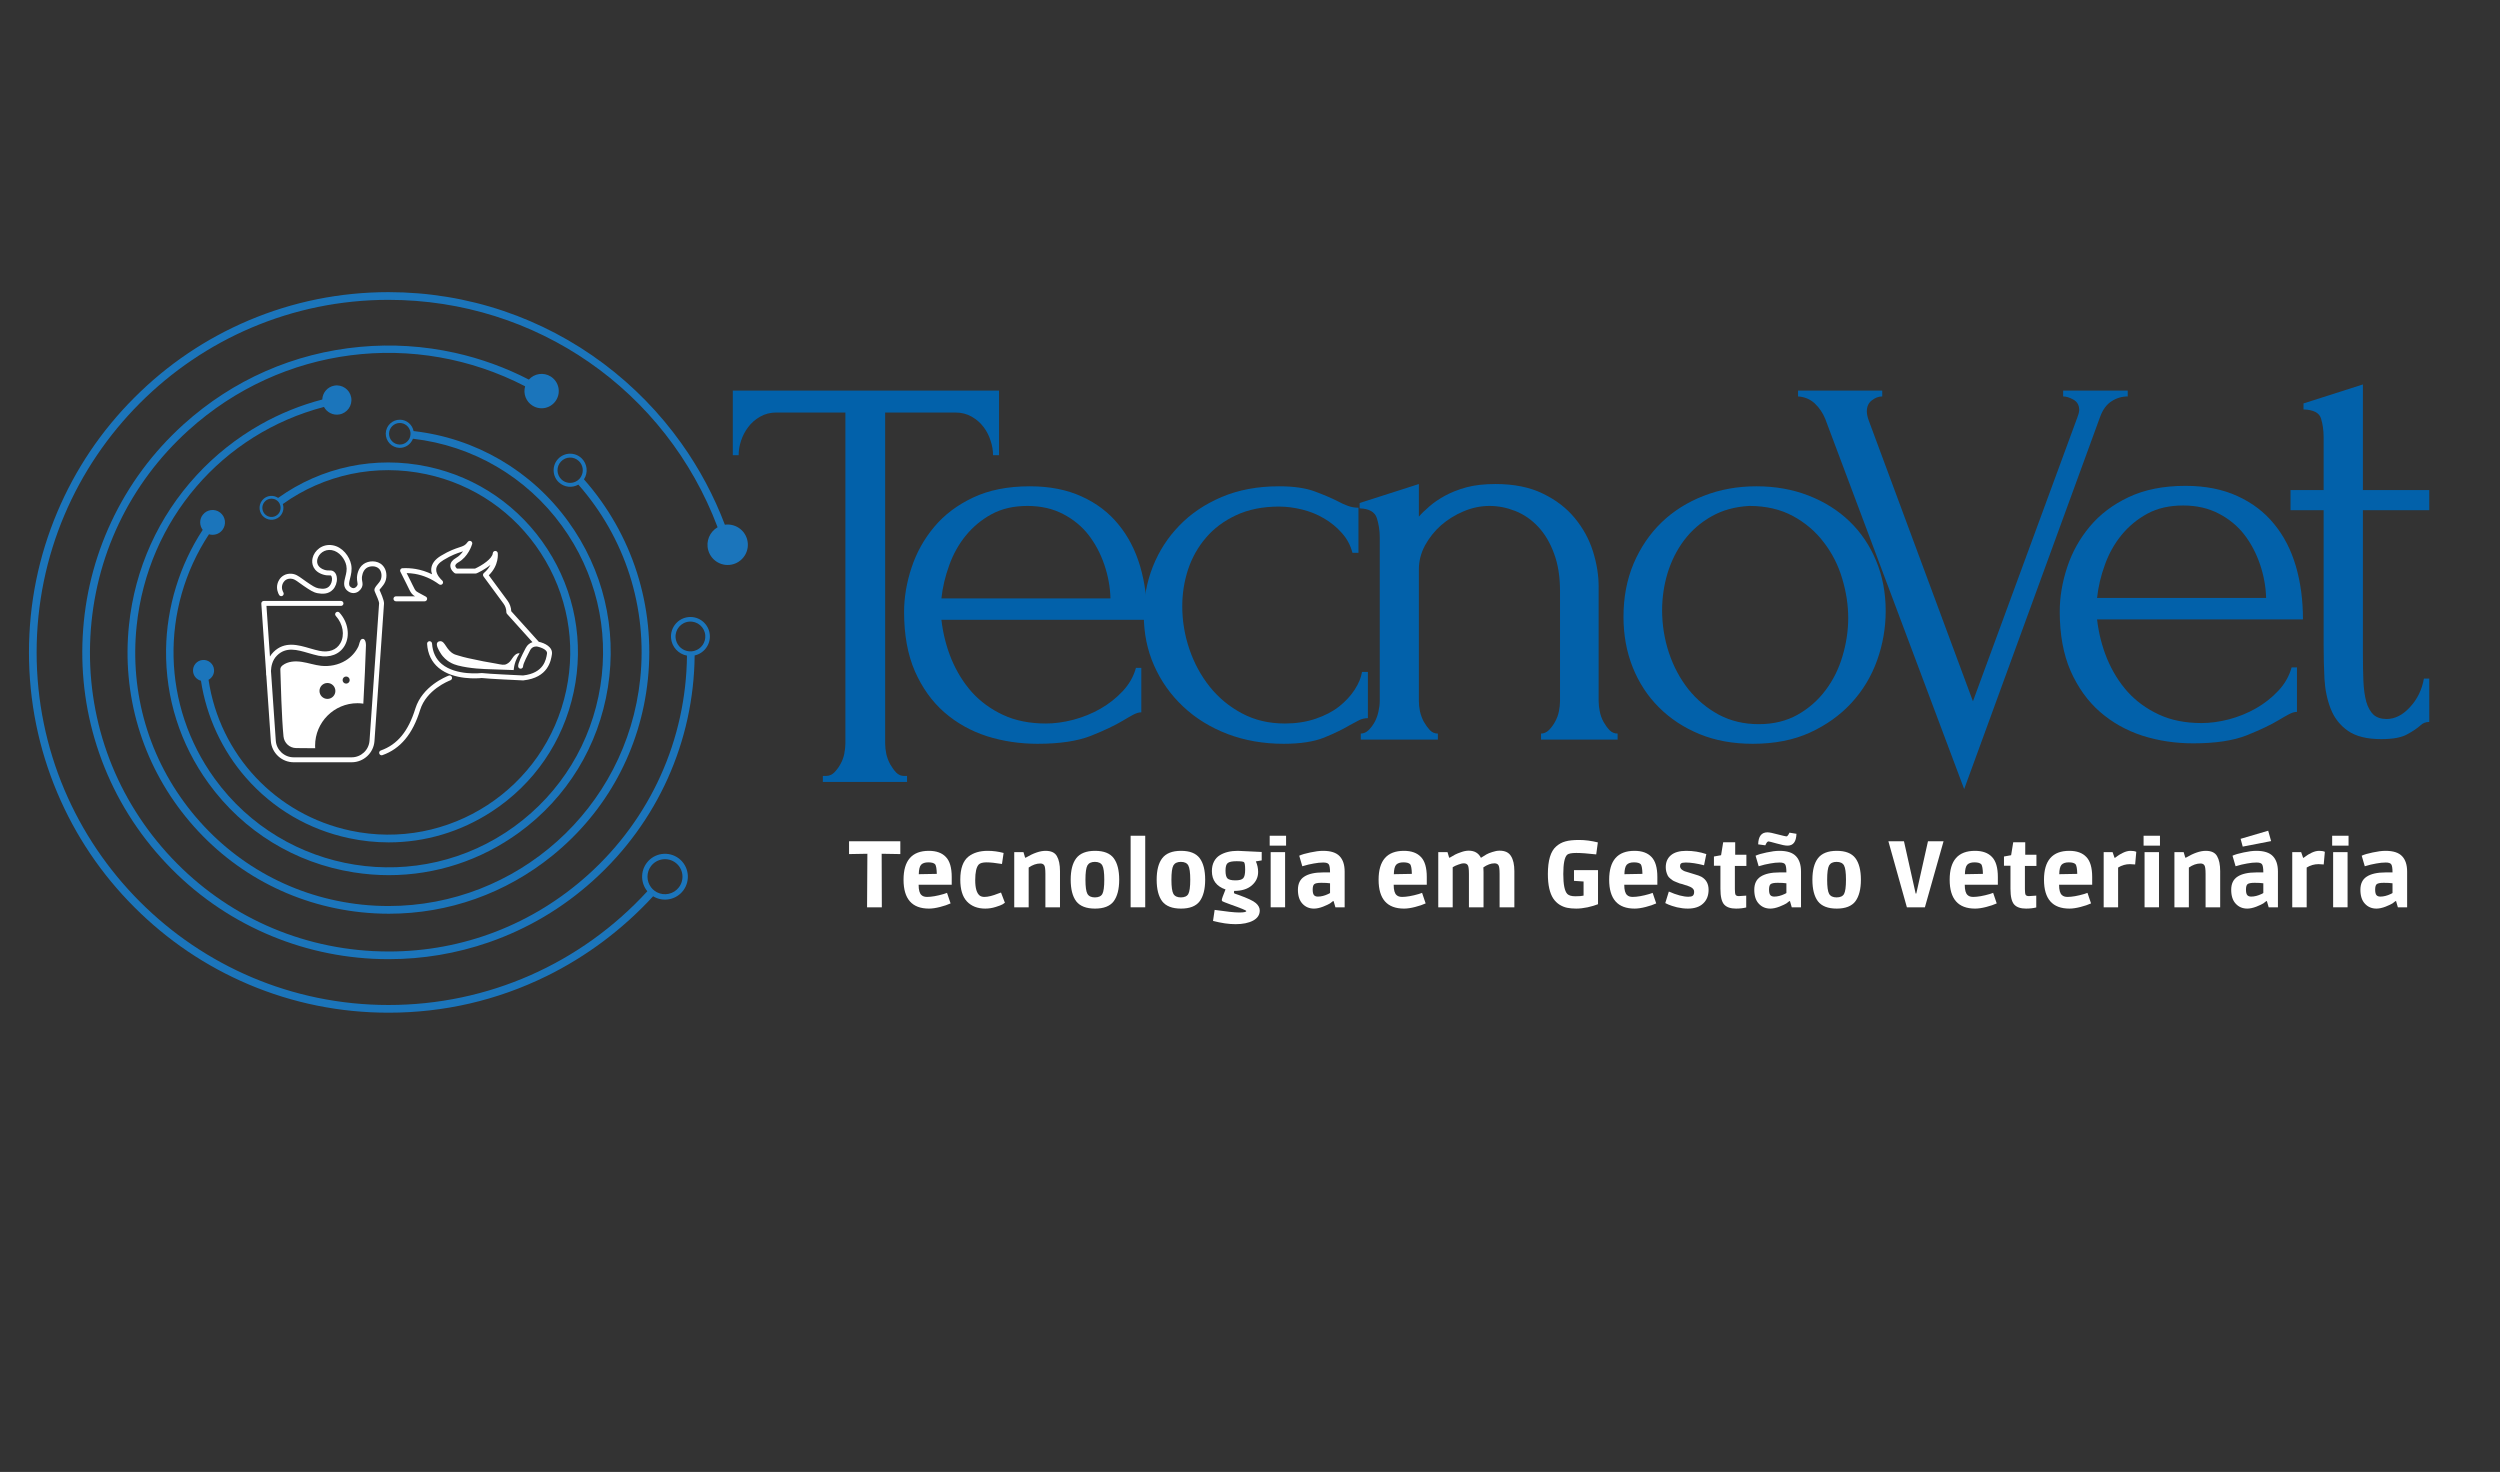 <svg version="1.0" preserveAspectRatio="xMidYMid meet" height="189" viewBox="0 0 240.75 141.75" zoomAndPan="magnify" width="321" xmlns:xlink="http://www.w3.org/1999/xlink" xmlns="http://www.w3.org/2000/svg"><rect x="0" y="0" width="240.75" height="141.75" fill="#333333" stroke="none"/><defs><g></g><clipPath id="e863371955"><path clip-rule="nonzero" d="M 2.789 28.102 L 72.242 28.102 L 72.242 97.555 L 2.789 97.555 Z M 2.789 28.102"></path></clipPath><clipPath id="6cfc754b3f"><path clip-rule="nonzero" d="M 25.137 52.082 L 53.551 52.082 L 53.551 73.551 L 25.137 73.551 Z M 25.137 52.082"></path></clipPath></defs><path fill-rule="nonzero" fill-opacity="1" d="M 26.887 49.785 C 26.668 49.973 26.77 49.883 26.887 49.785" fill="#1b75bb"></path><path fill-rule="nonzero" fill-opacity="1" d="M 26.812 48.328 C 26.91 48.441 26.969 48.574 27 48.711 C 27.066 49.016 26.973 49.352 26.719 49.57 C 26.352 49.891 25.797 49.848 25.477 49.48 C 25.16 49.109 25.203 48.555 25.57 48.234 C 25.531 48.27 25.496 48.301 25.477 48.316 C 25.492 48.305 25.52 48.281 25.57 48.234 C 25.633 48.18 25.664 48.156 25.672 48.148 C 25.66 48.16 25.613 48.195 25.57 48.234 C 25.852 47.992 26.238 47.961 26.551 48.121 C 26.648 48.172 26.738 48.238 26.812 48.328 Z M 25.395 48.031 C 24.914 48.445 24.859 49.176 25.273 49.656 C 25.688 50.137 26.414 50.191 26.895 49.777 C 27.258 49.461 27.379 48.969 27.234 48.539 C 31.23 45.68 36.199 44.633 41.039 45.664 C 45.617 46.637 49.539 49.34 52.086 53.27 C 54.633 57.199 55.5 61.891 54.527 66.477 C 52.52 75.938 43.203 82.004 33.758 79.992 C 26.551 78.457 21.168 72.68 20.082 65.465 C 20.422 65.277 20.645 64.906 20.613 64.496 C 20.574 63.938 20.086 63.516 19.527 63.555 C 18.969 63.594 18.547 64.082 18.59 64.641 C 18.621 65.09 18.938 65.449 19.352 65.555 C 19.875 68.988 21.391 72.277 23.688 74.898 C 26.297 77.879 29.727 79.891 33.605 80.715 C 34.879 80.988 36.164 81.121 37.438 81.121 C 40.926 81.121 44.344 80.113 47.34 78.164 C 51.43 75.504 54.238 71.406 55.25 66.629 C 56.266 61.852 55.363 56.965 52.707 52.867 C 50.051 48.77 45.961 45.953 41.195 44.938 C 36.141 43.863 30.957 44.961 26.785 47.949 C 26.367 47.668 25.797 47.684 25.395 48.031" fill="#1b75bb"></path><path fill-rule="nonzero" fill-opacity="1" d="M 26.902 49.77 L 26.887 49.785 Z M 26.902 49.77" fill="#1b75bb"></path><path fill-rule="nonzero" fill-opacity="1" d="M 26.902 49.77 C 26.953 49.727 27 49.688 27.02 49.668 C 27.004 49.684 26.969 49.715 26.902 49.77" fill="#1b75bb"></path><path fill-rule="nonzero" fill-opacity="1" d="M 38.363 40.73 L 38.371 40.73 Z M 38.477 42.809 C 37.906 42.797 37.453 42.32 37.465 41.75 C 37.477 41.18 37.953 40.723 38.523 40.734 C 38.469 40.734 38.418 40.734 38.387 40.734 C 38.41 40.734 38.453 40.734 38.523 40.734 C 38.984 40.746 39.367 41.059 39.492 41.477 C 39.523 41.578 39.539 41.684 39.535 41.797 C 39.531 41.945 39.496 42.086 39.438 42.215 C 39.266 42.574 38.898 42.82 38.477 42.809 Z M 39.828 41.512 C 39.707 40.902 39.176 40.43 38.531 40.418 C 37.785 40.402 37.164 40.996 37.148 41.742 C 37.133 42.488 37.727 43.109 38.469 43.129 C 38.457 43.129 38.441 43.129 38.43 43.129 C 38.441 43.129 38.453 43.129 38.473 43.129 C 38.559 43.129 38.613 43.133 38.648 43.133 C 38.605 43.133 38.539 43.129 38.473 43.129 C 39.059 43.141 39.566 42.773 39.766 42.25 C 45.516 42.91 50.691 45.922 54.121 50.648 C 57.367 55.125 58.68 60.598 57.816 66.062 C 56.949 71.527 54.016 76.324 49.551 79.578 C 40.328 86.289 27.379 84.234 20.68 74.996 C 15.574 67.953 15.398 58.637 20.125 51.449 C 20.582 51.59 21.102 51.445 21.414 51.043 C 21.82 50.52 21.727 49.77 21.203 49.363 C 20.684 48.957 19.934 49.051 19.527 49.574 C 19.188 50.008 19.203 50.605 19.52 51.027 C 17.293 54.43 16.047 58.477 15.992 62.566 C 15.934 67.211 17.348 71.66 20.082 75.43 C 23.441 80.066 28.402 83.113 34.051 84.008 C 35.188 84.188 36.32 84.277 37.445 84.277 C 41.93 84.277 46.285 82.867 49.984 80.176 C 54.609 76.809 57.648 71.836 58.543 66.18 C 59.438 60.52 58.082 54.852 54.719 50.215 C 51.164 45.312 45.793 42.191 39.828 41.512" fill="#1b75bb"></path><path fill-rule="nonzero" fill-opacity="1" d="M 38.43 43.129 C 38.379 43.125 38.34 43.125 38.312 43.125 C 38.344 43.125 38.387 43.125 38.43 43.129" fill="#1b75bb"></path><path fill-rule="nonzero" fill-opacity="1" d="M 55.793 46.121 C 55.688 46.23 55.566 46.316 55.438 46.379 C 54.996 46.594 54.449 46.531 54.07 46.172 C 53.582 45.711 53.559 44.938 54.02 44.449 C 54.477 43.957 55.25 43.934 55.738 44.395 L 55.754 44.406 L 55.738 44.395 C 56.152 44.785 56.23 45.395 55.973 45.867 C 55.922 45.957 55.863 46.043 55.793 46.121 Z M 55.996 44.121 C 55.355 43.52 54.348 43.551 53.746 44.191 C 53.145 44.832 53.176 45.844 53.812 46.445 C 53.789 46.422 53.762 46.395 53.738 46.375 C 53.762 46.395 53.785 46.418 53.812 46.445 C 53.832 46.465 53.848 46.477 53.863 46.492 C 53.848 46.477 53.832 46.461 53.816 46.445 C 54.336 46.938 55.105 47.008 55.695 46.668 C 60.207 51.793 62.371 58.523 61.652 65.375 C 60.34 77.906 49.734 87.25 37.426 87.25 C 36.574 87.25 35.719 87.207 34.855 87.117 C 28.379 86.434 22.555 83.266 18.457 78.195 C 14.359 73.121 12.477 66.758 13.16 60.266 C 14.23 50.062 21.402 41.754 31.199 39.188 C 31.477 39.711 32.07 40.02 32.684 39.91 C 33.449 39.773 33.957 39.043 33.82 38.277 C 33.684 37.512 32.953 37 32.191 37.137 C 31.527 37.258 31.059 37.824 31.035 38.473 C 28.945 39.02 26.941 39.832 25.051 40.902 C 22.773 42.195 20.719 43.828 18.941 45.754 C 15.246 49.758 12.992 54.75 12.422 60.188 C 11.723 66.875 13.66 73.434 17.883 78.66 C 22.105 83.883 28.105 87.148 34.781 87.852 C 35.676 87.945 36.566 87.992 37.453 87.992 C 43.184 87.992 48.699 86.043 53.215 82.379 C 58.43 78.148 61.688 72.137 62.387 65.449 C 63.129 58.383 60.895 51.441 56.234 46.16 C 56.652 45.523 56.566 44.66 55.996 44.121" fill="#1b75bb"></path><path fill-rule="nonzero" fill-opacity="1" d="M 53.668 46.309 C 53.613 46.254 53.625 46.266 53.668 46.309" fill="#1b75bb"></path><path fill-rule="nonzero" fill-opacity="1" d="M 53.863 46.492 C 53.922 46.547 53.977 46.598 53.992 46.613 C 53.98 46.602 53.941 46.562 53.863 46.492" fill="#1b75bb"></path><path fill-rule="nonzero" fill-opacity="1" d="M 64.621 61.449 C 64.535 60.418 64.707 62.48 64.621 61.449" fill="#1b75bb"></path><path fill-rule="nonzero" fill-opacity="1" d="M 66.898 62.668 C 66.805 62.695 66.707 62.715 66.605 62.723 C 66.453 62.738 66.301 62.723 66.16 62.691 C 65.57 62.551 65.113 62.047 65.059 61.41 C 64.996 60.621 65.582 59.926 66.371 59.863 C 67.156 59.797 67.852 60.387 67.918 61.176 C 67.973 61.863 67.535 62.48 66.898 62.668 Z M 66.332 59.422 C 65.305 59.508 64.535 60.418 64.621 61.449 C 64.695 62.312 65.344 62.992 66.156 63.137 C 66.074 71.195 62.672 78.797 56.648 84.227 C 51.324 89.031 44.559 91.629 37.445 91.629 C 36.934 91.629 36.422 91.613 35.906 91.59 C 28.238 91.184 21.188 87.816 16.047 82.098 C 10.91 76.379 8.301 69 8.703 61.312 C 9.105 53.629 12.469 46.562 18.176 41.414 C 27.145 33.32 39.969 31.715 50.57 37.199 C 50.367 37.895 50.641 38.668 51.285 39.066 C 52.059 39.551 53.078 39.312 53.559 38.535 C 54.043 37.758 53.805 36.738 53.027 36.254 C 52.336 35.824 51.453 35.969 50.93 36.555 C 48.684 35.395 46.297 34.531 43.816 33.977 C 40.816 33.312 37.742 33.117 34.68 33.402 C 28.32 33.988 22.441 36.57 17.68 40.863 C 14.723 43.535 12.375 46.703 10.703 50.285 C 9.086 53.746 8.164 57.445 7.965 61.273 C 7.766 65.105 8.293 68.883 9.539 72.492 C 10.832 76.23 12.836 79.629 15.5 82.594 C 18.16 85.555 21.324 87.91 24.902 89.586 C 28.355 91.203 32.043 92.125 35.867 92.328 C 36.395 92.355 36.918 92.367 37.441 92.367 C 40.723 92.367 43.953 91.824 47.062 90.75 C 50.793 89.457 54.184 87.449 57.141 84.777 C 63.324 79.199 66.816 71.395 66.895 63.121 C 67.793 62.922 68.434 62.082 68.355 61.137 C 68.27 60.105 67.363 59.336 66.332 59.422" fill="#1b75bb"></path><path fill-rule="nonzero" fill-opacity="1" d="M 62.078 83.363 C 62.09 83.344 62.152 83.266 62.285 83.09 C 62.844 82.355 62.133 83.293 62.078 83.363" fill="#1b75bb"></path><g clip-path="url(#e863371955)"><path fill-rule="nonzero" fill-opacity="1" d="M 62.695 83.402 C 63.258 82.664 64.32 82.52 65.059 83.082 C 65.801 83.645 65.941 84.707 65.379 85.449 C 64.875 86.113 63.969 86.297 63.254 85.922 C 63.172 85.879 63.094 85.828 63.02 85.77 C 62.891 85.676 62.785 85.562 62.691 85.441 C 62.25 84.852 62.23 84.02 62.695 83.402 Z M 65.277 85.586 C 65.301 85.559 65.324 85.523 65.352 85.488 C 65.32 85.527 65.297 85.559 65.277 85.586 Z M 71.941 51.918 C 71.672 50.977 70.746 50.398 69.805 50.531 C 68.754 47.758 67.352 45.129 65.621 42.699 C 63.527 39.758 60.996 37.168 58.105 35.004 C 55.18 32.816 51.949 31.117 48.504 29.949 C 44.941 28.746 41.211 28.133 37.414 28.133 C 32.742 28.133 28.207 29.051 23.938 30.859 C 19.816 32.609 16.113 35.109 12.934 38.297 C 9.75 41.48 7.254 45.191 5.512 49.324 C 3.707 53.602 2.789 58.145 2.789 62.828 C 2.789 67.512 3.707 72.055 5.512 76.332 C 7.254 80.465 9.75 84.176 12.934 87.359 C 16.113 90.547 19.816 93.047 23.938 94.797 C 28.207 96.605 32.742 97.523 37.414 97.523 C 42.75 97.523 47.863 96.34 52.617 94.008 C 56.465 92.121 59.98 89.484 62.895 86.312 C 63.848 86.895 65.105 86.668 65.793 85.762 C 66.527 84.793 66.34 83.406 65.371 82.668 C 64.406 81.934 63.02 82.121 62.285 83.09 C 61.656 83.922 61.703 85.059 62.34 85.828 C 55.926 92.816 46.965 96.781 37.414 96.781 C 18.73 96.781 3.527 81.551 3.527 62.828 C 3.527 44.105 18.73 28.875 37.414 28.875 C 51.641 28.875 64.133 37.594 69.105 50.773 C 68.348 51.211 67.953 52.121 68.207 53 C 68.504 54.035 69.582 54.629 70.613 54.332 C 71.645 54.031 72.242 52.953 71.941 51.918" fill="#1b75bb"></path></g><g clip-path="url(#6cfc754b3f)"><path fill-rule="nonzero" fill-opacity="1" d="M 25.617 64.633 L 25.164 58.125 C 25.16 58.059 25.184 57.996 25.23 57.945 C 25.273 57.898 25.336 57.871 25.402 57.871 L 32.836 57.871 C 32.969 57.871 33.074 57.977 33.074 58.109 C 33.074 58.242 32.969 58.348 32.836 58.348 L 25.66 58.348 L 25.996 63.223 C 26.09 63.07 26.199 62.922 26.34 62.785 C 27.414 61.723 28.707 62.102 29.852 62.438 C 30.168 62.527 30.469 62.617 30.762 62.676 C 31.672 62.863 32.406 62.594 32.781 61.934 C 33.219 61.168 33.039 60.09 32.336 59.312 C 32.246 59.215 32.254 59.066 32.352 58.977 C 32.449 58.891 32.602 58.895 32.688 58.992 C 33.527 59.918 33.734 61.227 33.195 62.172 C 32.719 63.008 31.773 63.371 30.668 63.145 C 30.352 63.078 30.031 62.984 29.719 62.895 C 28.602 62.566 27.547 62.262 26.676 63.125 C 26.219 63.574 26.109 64.188 26.094 64.613 L 26.559 71.324 C 26.621 72.227 27.379 72.93 28.281 72.93 L 33.867 72.93 C 34.77 72.93 35.523 72.227 35.586 71.324 L 36.508 58.094 C 36.508 58.09 36.508 58.086 36.508 58.082 C 36.508 58.078 36.508 58.074 36.508 58.074 C 36.508 57.945 36.27 57.352 36.098 56.984 C 35.969 56.727 36.168 56.496 36.344 56.289 C 36.461 56.152 36.598 55.992 36.668 55.816 C 36.789 55.512 36.77 55.039 36.496 54.766 C 36.176 54.453 35.602 54.484 35.285 54.707 C 34.898 54.984 34.855 55.555 34.852 55.621 C 34.844 55.762 34.863 55.875 34.883 55.984 C 34.914 56.16 34.953 56.359 34.828 56.602 C 34.707 56.832 34.438 57.102 34.062 57.113 C 33.668 57.129 33.398 56.844 33.348 56.785 C 33.035 56.43 33.145 55.992 33.25 55.574 C 33.34 55.227 33.43 54.867 33.352 54.469 C 33.227 53.828 32.668 53.098 31.949 52.977 C 31.238 52.859 30.688 53.332 30.562 53.852 C 30.453 54.324 30.711 54.707 31.258 54.879 C 31.449 54.938 31.582 54.934 31.699 54.934 C 31.852 54.93 32.023 54.926 32.188 55.074 C 32.344 55.211 32.434 55.434 32.445 55.703 C 32.465 56.086 32.32 56.496 32.066 56.77 C 31.621 57.25 31.008 57.203 30.582 57.125 C 30.172 57.051 29.84 56.824 29.238 56.418 C 29.082 56.309 28.949 56.215 28.832 56.129 C 28.465 55.863 28.297 55.742 28.016 55.727 C 27.793 55.715 27.641 55.777 27.57 55.82 C 27.324 55.953 27.223 56.199 27.191 56.301 C 27.078 56.656 27.238 56.965 27.289 57.051 C 27.355 57.164 27.316 57.312 27.203 57.379 C 27.09 57.445 26.945 57.406 26.879 57.293 C 26.801 57.164 26.566 56.699 26.738 56.156 C 26.801 55.965 26.957 55.609 27.34 55.402 C 27.539 55.289 27.789 55.234 28.043 55.25 C 28.461 55.273 28.723 55.461 29.113 55.742 C 29.227 55.824 29.355 55.918 29.508 56.023 C 30.07 56.406 30.355 56.598 30.668 56.656 C 31.18 56.75 31.492 56.684 31.719 56.445 C 31.883 56.266 31.984 55.984 31.973 55.723 C 31.965 55.59 31.926 55.48 31.871 55.43 C 31.848 55.41 31.832 55.406 31.707 55.41 C 31.57 55.41 31.383 55.414 31.117 55.332 C 30.16 55.035 29.969 54.289 30.102 53.742 C 30.273 53.008 31.043 52.344 32.023 52.508 C 32.984 52.664 33.668 53.59 33.82 54.379 C 33.918 54.883 33.805 55.332 33.715 55.691 C 33.613 56.082 33.566 56.312 33.707 56.473 C 33.715 56.48 33.867 56.648 34.043 56.641 C 34.203 56.633 34.34 56.504 34.402 56.383 C 34.453 56.289 34.445 56.23 34.414 56.066 C 34.395 55.945 34.367 55.793 34.375 55.594 C 34.383 55.449 34.449 54.715 35.008 54.32 C 35.488 53.98 36.32 53.926 36.828 54.43 C 37.254 54.848 37.293 55.531 37.109 55.988 C 37.012 56.242 36.84 56.441 36.707 56.602 C 36.645 56.668 36.566 56.762 36.543 56.809 C 36.625 56.984 36.996 57.797 36.98 58.113 C 36.98 58.117 36.98 58.121 36.98 58.125 L 36.062 71.359 C 35.984 72.508 35.02 73.406 33.867 73.406 L 28.281 73.406 C 27.129 73.406 26.164 72.508 26.082 71.359 L 25.648 65.078 C 25.637 65.055 25.629 65.031 25.629 65.004 C 25.621 64.91 25.613 64.781 25.617 64.633 Z M 37.891 57.664 C 37.891 57.535 37.996 57.426 38.129 57.426 L 39.965 57.426 C 39.852 57.355 39.809 57.32 39.793 57.309 C 39.578 57.121 39.508 56.973 39.27 56.484 L 39.148 56.234 C 38.949 55.828 38.758 55.449 38.562 55.066 C 38.523 54.992 38.523 54.906 38.566 54.836 C 38.605 54.766 38.68 54.723 38.762 54.719 C 39.188 54.695 39.613 54.723 40.035 54.793 C 40.578 54.887 41.102 55.059 41.605 55.301 C 41.547 55.137 41.516 54.957 41.531 54.766 C 41.574 54.289 41.883 53.871 42.457 53.523 C 43.305 53.012 43.84 52.84 44.227 52.711 C 44.625 52.582 44.809 52.523 45.043 52.188 C 45.047 52.184 45.051 52.18 45.055 52.176 C 45.059 52.168 45.066 52.16 45.074 52.152 C 45.078 52.148 45.082 52.145 45.09 52.141 C 45.129 52.105 45.184 52.082 45.242 52.082 C 45.371 52.082 45.48 52.188 45.48 52.32 C 45.48 52.324 45.48 52.328 45.477 52.332 C 45.477 52.352 45.473 52.371 45.469 52.395 C 45.465 52.395 45.465 52.398 45.465 52.402 C 45.426 52.539 45.074 53.617 44.156 54.141 C 43.961 54.25 43.852 54.371 43.844 54.473 C 43.84 54.578 43.93 54.691 44 54.754 L 45.75 54.754 C 46.406 54.457 47.414 53.809 47.457 53.273 C 47.469 53.152 47.57 53.059 47.691 53.055 C 47.812 53.051 47.918 53.141 47.934 53.262 C 47.938 53.312 48.074 54.434 47.07 55.398 L 48.875 57.844 C 49.094 58.145 49.219 58.492 49.234 58.863 L 51.887 61.805 C 52.445 61.926 53.262 62.301 53.148 63.02 C 53.051 63.633 52.793 65.262 50.406 65.52 C 50.398 65.523 50.391 65.523 50.383 65.523 C 50.379 65.523 50.375 65.523 50.371 65.523 C 50.23 65.516 47.016 65.375 46.391 65.293 C 46.078 65.328 43.703 65.531 42.242 64.316 C 41.566 63.75 41.191 62.973 41.129 62 C 41.121 61.871 41.223 61.758 41.352 61.746 C 41.484 61.742 41.598 61.84 41.605 61.973 C 41.66 62.809 41.977 63.473 42.547 63.949 C 43.926 65.094 46.34 64.82 46.363 64.816 C 46.383 64.816 46.406 64.816 46.426 64.816 C 46.926 64.891 50.102 65.031 50.371 65.047 C 52.383 64.82 52.59 63.508 52.676 62.945 C 52.75 62.484 51.789 62.273 51.727 62.262 C 51.723 62.262 51.723 62.262 51.723 62.262 C 51.676 62.254 51.266 62.207 51.051 62.617 C 50.832 63.039 50.375 63.914 50.375 64.156 C 50.375 64.289 50.27 64.395 50.137 64.395 C 50.004 64.395 49.898 64.289 49.898 64.156 C 49.898 63.824 50.23 63.164 50.629 62.398 C 50.793 62.082 51.039 61.918 51.277 61.84 L 48.824 59.117 C 48.785 59.07 48.762 59.016 48.762 58.957 C 48.762 58.656 48.668 58.371 48.488 58.129 L 46.559 55.508 C 46.484 55.406 46.5 55.262 46.598 55.184 C 46.902 54.926 47.098 54.656 47.23 54.398 C 46.688 54.852 46.02 55.16 45.898 55.211 C 45.867 55.227 45.836 55.23 45.805 55.23 L 43.91 55.23 C 43.863 55.23 43.812 55.215 43.773 55.188 C 43.73 55.156 43.348 54.871 43.367 54.449 C 43.383 54.172 43.566 53.926 43.918 53.727 C 44.207 53.562 44.426 53.324 44.594 53.09 C 44.523 53.117 44.453 53.141 44.375 53.164 C 44.008 53.285 43.504 53.449 42.703 53.934 C 42.27 54.195 42.035 54.488 42.008 54.805 C 41.965 55.352 42.523 55.848 42.574 55.891 C 42.574 55.891 42.578 55.895 42.582 55.898 C 42.59 55.91 42.602 55.918 42.609 55.93 C 42.668 56 42.684 56.098 42.641 56.188 C 42.602 56.27 42.516 56.316 42.426 56.316 C 42.391 56.316 42.355 56.309 42.32 56.293 C 42.309 56.285 42.293 56.277 42.281 56.266 C 42.281 56.266 42.281 56.266 42.277 56.266 C 41.57 55.746 40.785 55.406 39.953 55.262 C 39.691 55.219 39.426 55.195 39.16 55.188 C 39.301 55.461 39.438 55.738 39.578 56.023 L 39.699 56.273 C 39.93 56.75 39.973 56.832 40.105 56.949 C 40.105 56.949 40.262 57.07 41.004 57.453 C 41.102 57.504 41.152 57.613 41.125 57.723 C 41.098 57.828 41.004 57.906 40.895 57.906 L 38.129 57.906 C 37.996 57.906 37.891 57.797 37.891 57.664 Z M 36.832 72.719 C 36.805 72.73 36.777 72.734 36.75 72.734 C 36.652 72.734 36.562 72.672 36.527 72.574 C 36.484 72.449 36.547 72.312 36.672 72.27 C 38.266 71.707 39.324 70.426 40 68.23 C 40.668 66.082 42.953 65.16 43.211 65.062 C 43.332 65.016 43.469 65.074 43.516 65.195 C 43.566 65.316 43.508 65.453 43.391 65.504 C 43.145 65.598 41.055 66.441 40.457 68.371 C 39.742 70.691 38.555 72.113 36.832 72.719 Z M 42.125 61.863 C 42.219 61.746 42.395 61.746 42.41 61.746 C 42.887 61.758 42.957 62.617 43.738 62.996 C 43.797 63.027 43.902 63.059 44.109 63.121 C 44.785 63.332 45.254 63.422 46.555 63.688 C 46.945 63.766 47.34 63.82 47.734 63.898 C 48.336 64.016 48.539 64.066 48.773 63.953 C 49.023 63.828 49.117 63.727 49.363 63.352 C 49.52 63.113 49.762 62.871 50.043 62.914 C 49.883 63.152 49.75 63.41 49.652 63.684 C 49.535 64.012 49.484 64.305 49.465 64.527 C 48.484 64.488 47.719 64.465 47.242 64.449 C 46.609 64.43 45.285 64.395 44.082 64.082 C 43.906 64.035 43.586 63.945 43.234 63.719 C 43.055 63.605 42.695 63.344 42.414 62.879 C 42.289 62.676 41.93 62.109 42.125 61.863 Z M 33.332 65.832 C 33.145 65.832 32.992 65.68 32.992 65.492 C 32.992 65.301 33.145 65.148 33.332 65.148 C 33.523 65.148 33.676 65.301 33.676 65.492 C 33.676 65.68 33.523 65.832 33.332 65.832 Z M 31.531 67.305 C 31.109 67.305 30.766 66.961 30.766 66.539 C 30.766 66.113 31.109 65.773 31.531 65.773 C 31.953 65.773 32.297 66.113 32.297 66.539 C 32.297 66.961 31.953 67.305 31.531 67.305 Z M 34.809 61.559 C 34.648 61.648 34.59 62.094 34.512 62.254 C 34.246 62.812 33.809 63.289 33.281 63.609 C 32.582 64.039 31.734 64.203 30.918 64.117 C 30.289 64.047 29.684 63.832 29.055 63.738 C 28.426 63.641 27.734 63.68 27.227 64.062 C 27.148 64.121 27.074 64.191 27.035 64.281 C 26.992 64.379 26.992 64.492 27 64.598 C 27.035 65.625 27.121 69.113 27.301 70.918 C 27.363 71.547 27.883 72.031 28.512 72.039 C 29.008 72.051 29.664 72.055 30.352 72.055 C 30.348 71.973 30.344 71.887 30.344 71.805 C 30.344 69.547 32.172 67.719 34.426 67.719 C 34.617 67.719 34.805 67.734 34.988 67.762 C 35.09 65.879 35.207 63.484 35.242 62.125 C 35.25 61.914 35.156 61.371 34.809 61.559" fill="#ffffff"></path></g><g fill-opacity="1" fill="#0261aa"><g transform="translate(70.052, 75.302)"><g><path d="M 17.016 -0.578 L 17.297 -0.578 L 17.297 0 L 9.188 0 L 9.188 -0.578 L 9.484 -0.578 C 9.785 -0.578 10.051 -0.688 10.281 -0.906 C 10.508 -1.133 10.707 -1.398 10.875 -1.703 C 11.051 -2.016 11.176 -2.348 11.25 -2.703 C 11.32 -3.066 11.359 -3.406 11.359 -3.719 L 11.359 -35.578 L 4.734 -35.578 C 4.129 -35.578 3.598 -35.441 3.141 -35.172 C 2.68 -34.91 2.301 -34.578 2 -34.172 C 1.695 -33.773 1.469 -33.336 1.312 -32.859 C 1.156 -32.391 1.078 -31.926 1.078 -31.469 L 0.516 -31.469 L 0.516 -37.688 L 26.156 -37.688 L 26.156 -31.469 L 25.578 -31.469 C 25.578 -31.926 25.5 -32.391 25.344 -32.859 C 25.195 -33.336 24.973 -33.773 24.672 -34.172 C 24.367 -34.578 23.988 -34.91 23.531 -35.172 C 23.07 -35.441 22.539 -35.578 21.938 -35.578 L 15.188 -35.578 L 15.188 -3.719 C 15.188 -3.406 15.223 -3.066 15.297 -2.703 C 15.379 -2.348 15.504 -2.016 15.672 -1.703 C 15.848 -1.398 16.039 -1.133 16.25 -0.906 C 16.457 -0.688 16.711 -0.578 17.016 -0.578 Z M 17.016 -0.578"></path></g></g></g><g fill-opacity="1" fill="#ffffff"><g transform="translate(81.904, 87.373)"><g><path d="M -0.141 -6.359 L 4.797 -6.359 L 4.797 -5.125 L 3 -5.156 L 3.016 0 L 1.594 0 L 1.625 -5.156 L -0.141 -5.125 Z M -0.141 -6.359"></path></g></g></g><g fill-opacity="1" fill="#ffffff"><g transform="translate(86.573, 87.373)"><g><path d="M 2.891 0.125 C 1.254 0.125 0.438 -0.801 0.438 -2.656 C 0.438 -4.508 1.25 -5.438 2.875 -5.438 C 3.602 -5.438 4.148 -5.238 4.516 -4.844 C 4.891 -4.457 5.078 -3.816 5.078 -2.922 L 5.078 -2.172 L 1.891 -2.172 C 1.891 -1.66 1.984 -1.328 2.172 -1.172 C 2.297 -1.055 2.473 -1 2.703 -1 C 3.129 -1 3.664 -1.094 4.312 -1.281 L 4.625 -1.391 L 4.969 -0.375 C 4.695 -0.25 4.359 -0.133 3.953 -0.031 C 3.555 0.07 3.203 0.125 2.891 0.125 Z M 3.484 -4.141 C 3.367 -4.266 3.148 -4.328 2.828 -4.328 C 2.504 -4.328 2.27 -4.25 2.125 -4.094 C 1.988 -3.938 1.914 -3.633 1.906 -3.188 L 3.641 -3.219 C 3.629 -3.695 3.578 -4.004 3.484 -4.141 Z M 3.484 -4.141"></path></g></g></g><g fill-opacity="1" fill="#ffffff"><g transform="translate(92.038, 87.373)"><g><path d="M 4.453 -4.172 C 3.828 -4.273 3.332 -4.328 2.969 -4.328 C 2.602 -4.328 2.352 -4.258 2.219 -4.125 C 1.988 -3.883 1.875 -3.379 1.875 -2.609 C 1.875 -1.848 2.02 -1.352 2.312 -1.125 C 2.438 -1.039 2.586 -1 2.766 -1 C 3.109 -1 3.551 -1.109 4.094 -1.328 L 4.359 -1.422 L 4.734 -0.438 C 4.68 -0.395 4.602 -0.344 4.5 -0.281 C 4.395 -0.219 4.176 -0.133 3.844 -0.031 C 3.52 0.07 3.188 0.125 2.844 0.125 C 2.102 0.125 1.516 -0.102 1.078 -0.562 C 0.648 -1.02 0.438 -1.723 0.438 -2.672 C 0.438 -3.734 0.703 -4.473 1.234 -4.891 C 1.703 -5.254 2.316 -5.438 3.078 -5.438 C 3.598 -5.438 4.109 -5.367 4.609 -5.234 Z M 4.453 -4.172"></path></g></g></g><g fill-opacity="1" fill="#ffffff"><g transform="translate(96.952, 87.373)"><g><path d="M 2.109 0 L 0.719 0 L 0.719 -5.312 L 1.609 -5.312 L 1.766 -4.781 L 1.828 -4.781 C 2.566 -5.219 3.203 -5.438 3.734 -5.438 C 4.273 -5.438 4.641 -5.266 4.828 -4.922 C 5.023 -4.586 5.125 -4.109 5.125 -3.484 L 5.125 0 L 3.719 0 L 3.719 -3.219 C 3.719 -3.688 3.676 -3.969 3.594 -4.062 C 3.52 -4.164 3.398 -4.219 3.234 -4.219 C 2.859 -4.219 2.484 -4.086 2.109 -3.828 Z M 2.109 0"></path></g></g></g><g fill-opacity="1" fill="#ffffff"><g transform="translate(102.67, 87.373)"><g><path d="M 0.969 -4.719 C 1.332 -5.195 1.938 -5.438 2.781 -5.438 C 3.625 -5.438 4.223 -5.203 4.578 -4.734 C 4.93 -4.266 5.109 -3.57 5.109 -2.656 C 5.109 -1.75 4.93 -1.055 4.578 -0.578 C 4.223 -0.109 3.625 0.125 2.781 0.125 C 1.938 0.125 1.332 -0.109 0.969 -0.578 C 0.613 -1.055 0.438 -1.75 0.438 -2.656 C 0.438 -3.562 0.613 -4.25 0.969 -4.719 Z M 3.672 -2.656 C 3.672 -3.344 3.609 -3.801 3.484 -4.031 C 3.359 -4.258 3.117 -4.375 2.766 -4.375 C 2.422 -4.375 2.18 -4.258 2.047 -4.031 C 1.922 -3.801 1.859 -3.344 1.859 -2.656 C 1.859 -1.977 1.922 -1.523 2.047 -1.297 C 2.18 -1.066 2.422 -0.953 2.766 -0.953 C 3.117 -0.953 3.359 -1.062 3.484 -1.281 C 3.609 -1.508 3.672 -1.969 3.672 -2.656 Z M 3.672 -2.656"></path></g></g></g><g fill-opacity="1" fill="#ffffff"><g transform="translate(108.207, 87.373)"><g><path d="M 2.078 0 L 0.672 0 L 0.672 -6.891 L 2.078 -6.891 Z M 2.078 0"></path></g></g></g><g fill-opacity="1" fill="#ffffff"><g transform="translate(110.949, 87.373)"><g><path d="M 0.969 -4.719 C 1.332 -5.195 1.938 -5.438 2.781 -5.438 C 3.625 -5.438 4.223 -5.203 4.578 -4.734 C 4.93 -4.266 5.109 -3.57 5.109 -2.656 C 5.109 -1.75 4.93 -1.055 4.578 -0.578 C 4.223 -0.109 3.625 0.125 2.781 0.125 C 1.938 0.125 1.332 -0.109 0.969 -0.578 C 0.613 -1.055 0.438 -1.75 0.438 -2.656 C 0.438 -3.562 0.613 -4.25 0.969 -4.719 Z M 3.672 -2.656 C 3.672 -3.344 3.609 -3.801 3.484 -4.031 C 3.359 -4.258 3.117 -4.375 2.766 -4.375 C 2.422 -4.375 2.18 -4.258 2.047 -4.031 C 1.922 -3.801 1.859 -3.344 1.859 -2.656 C 1.859 -1.977 1.922 -1.523 2.047 -1.297 C 2.18 -1.066 2.422 -0.953 2.766 -0.953 C 3.117 -0.953 3.359 -1.062 3.484 -1.281 C 3.609 -1.508 3.672 -1.969 3.672 -2.656 Z M 3.672 -2.656"></path></g></g></g><g fill-opacity="1" fill="#ffffff"><g transform="translate(116.486, 87.373)"><g><path d="M 4.672 -3.406 C 4.672 -2.883 4.461 -2.445 4.047 -2.094 C 3.641 -1.75 3.078 -1.578 2.359 -1.578 C 2.348 -1.461 2.344 -1.395 2.344 -1.375 C 2.344 -1.363 2.375 -1.344 2.438 -1.312 C 2.5 -1.289 2.617 -1.25 2.797 -1.188 C 3.648 -0.883 4.203 -0.625 4.453 -0.406 C 4.703 -0.188 4.828 0.051 4.828 0.312 C 4.828 0.727 4.613 1.051 4.188 1.281 C 3.758 1.508 3.195 1.625 2.5 1.625 C 2.176 1.625 1.832 1.598 1.469 1.547 C 1.102 1.492 0.723 1.414 0.328 1.312 L 0.484 0.25 C 1.609 0.414 2.395 0.5 2.844 0.5 C 3.301 0.5 3.531 0.453 3.531 0.359 C 3.531 0.297 3.016 0.082 1.984 -0.281 C 1.535 -0.445 1.285 -0.547 1.234 -0.578 C 1.191 -0.617 1.172 -0.66 1.172 -0.703 C 1.172 -0.797 1.289 -1.133 1.531 -1.719 C 0.656 -2.02 0.219 -2.609 0.219 -3.484 C 0.219 -3.836 0.285 -4.145 0.422 -4.406 C 0.555 -4.664 0.742 -4.867 0.984 -5.016 C 1.441 -5.297 2.02 -5.438 2.719 -5.438 L 5.016 -5.328 L 5.016 -4.516 L 4.453 -4.422 C 4.598 -4.098 4.672 -3.758 4.672 -3.406 Z M 2.484 -2.594 C 2.859 -2.594 3.109 -2.66 3.234 -2.797 C 3.359 -2.93 3.422 -3.207 3.422 -3.625 C 3.422 -4.039 3.383 -4.281 3.312 -4.344 C 3.25 -4.406 3.008 -4.438 2.594 -4.438 C 2.176 -4.438 1.895 -4.379 1.75 -4.266 C 1.602 -4.16 1.531 -3.914 1.531 -3.531 C 1.531 -3.156 1.594 -2.906 1.719 -2.781 C 1.852 -2.656 2.109 -2.594 2.484 -2.594 Z M 2.484 -2.594"></path></g></g></g><g fill-opacity="1" fill="#ffffff"><g transform="translate(121.599, 87.373)"><g><path d="M 2.156 0 L 0.766 0 L 0.766 -5.312 L 2.156 -5.312 Z M 2.25 -5.938 L 0.672 -5.938 L 0.672 -6.891 L 2.25 -6.891 Z M 2.25 -5.938"></path></g></g></g><g fill-opacity="1" fill="#ffffff"><g transform="translate(124.521, 87.373)"><g><path d="M 2.016 0.125 C 1.566 0.125 1.195 -0.031 0.906 -0.344 C 0.613 -0.656 0.469 -1.102 0.469 -1.688 C 0.469 -2.27 0.672 -2.691 1.078 -2.953 C 1.492 -3.223 2.098 -3.359 2.891 -3.359 L 3.562 -3.359 C 3.562 -3.766 3.52 -4.023 3.438 -4.141 C 3.363 -4.254 3.188 -4.312 2.906 -4.312 C 2.633 -4.312 2.332 -4.281 2 -4.219 C 1.664 -4.164 1.297 -4.078 0.891 -3.953 L 0.594 -4.969 C 0.844 -5.082 1.195 -5.188 1.656 -5.281 C 2.125 -5.383 2.535 -5.438 2.891 -5.438 C 3.629 -5.438 4.16 -5.266 4.484 -4.922 C 4.805 -4.586 4.969 -4.094 4.969 -3.438 L 4.969 0 L 4.078 0 L 3.906 -0.594 L 3.844 -0.594 C 3.77 -0.531 3.676 -0.457 3.562 -0.375 C 3.445 -0.301 3.223 -0.195 2.891 -0.062 C 2.566 0.062 2.273 0.125 2.016 0.125 Z M 3.562 -2.312 C 3.352 -2.344 3.07 -2.359 2.719 -2.359 C 2.363 -2.359 2.133 -2.312 2.031 -2.219 C 1.938 -2.133 1.891 -1.961 1.891 -1.703 C 1.891 -1.453 1.93 -1.273 2.016 -1.172 C 2.098 -1.078 2.223 -1.031 2.391 -1.031 C 2.703 -1.031 3.035 -1.113 3.391 -1.281 L 3.562 -1.375 Z M 3.562 -2.312"></path></g></g></g><g fill-opacity="1" fill="#ffffff"><g transform="translate(130.149, 87.373)"><g></g></g></g><g fill-opacity="1" fill="#ffffff"><g transform="translate(132.321, 87.373)"><g><path d="M 2.891 0.125 C 1.254 0.125 0.438 -0.801 0.438 -2.656 C 0.438 -4.508 1.25 -5.438 2.875 -5.438 C 3.602 -5.438 4.148 -5.238 4.516 -4.844 C 4.891 -4.457 5.078 -3.816 5.078 -2.922 L 5.078 -2.172 L 1.891 -2.172 C 1.891 -1.66 1.984 -1.328 2.172 -1.172 C 2.297 -1.055 2.473 -1 2.703 -1 C 3.129 -1 3.664 -1.094 4.312 -1.281 L 4.625 -1.391 L 4.969 -0.375 C 4.695 -0.25 4.359 -0.133 3.953 -0.031 C 3.555 0.07 3.203 0.125 2.891 0.125 Z M 3.484 -4.141 C 3.367 -4.266 3.148 -4.328 2.828 -4.328 C 2.504 -4.328 2.27 -4.25 2.125 -4.094 C 1.988 -3.938 1.914 -3.633 1.906 -3.188 L 3.641 -3.219 C 3.629 -3.695 3.578 -4.004 3.484 -4.141 Z M 3.484 -4.141"></path></g></g></g><g fill-opacity="1" fill="#ffffff"><g transform="translate(137.786, 87.373)"><g><path d="M 2.109 0 L 0.719 0 L 0.719 -5.312 L 1.609 -5.312 L 1.766 -4.781 L 1.828 -4.781 C 2.047 -4.914 2.219 -5.016 2.344 -5.078 C 2.477 -5.148 2.672 -5.227 2.922 -5.312 C 3.18 -5.406 3.426 -5.453 3.656 -5.453 C 4.207 -5.453 4.598 -5.223 4.828 -4.766 C 5.047 -4.898 5.223 -5.008 5.359 -5.094 C 5.504 -5.176 5.695 -5.254 5.938 -5.328 C 6.176 -5.41 6.406 -5.453 6.625 -5.453 C 7.145 -5.453 7.508 -5.281 7.719 -4.938 C 7.938 -4.594 8.047 -4.109 8.047 -3.484 L 8.047 0 L 6.625 0 L 6.625 -3.234 C 6.625 -3.703 6.582 -3.984 6.5 -4.078 C 6.426 -4.18 6.301 -4.234 6.125 -4.234 C 5.789 -4.234 5.438 -4.102 5.062 -3.844 C 5.07 -3.656 5.078 -3.504 5.078 -3.391 L 5.078 0 L 3.672 0 L 3.672 -3.234 C 3.672 -3.703 3.629 -3.984 3.547 -4.078 C 3.473 -4.18 3.352 -4.234 3.188 -4.234 C 3.031 -4.234 2.848 -4.191 2.641 -4.109 C 2.43 -4.035 2.254 -3.953 2.109 -3.859 Z M 2.109 0"></path></g></g></g><g fill-opacity="1" fill="#ffffff"><g transform="translate(146.436, 87.373)"><g></g></g></g><g fill-opacity="1" fill="#ffffff"><g transform="translate(148.607, 87.373)"><g><path d="M 2.312 -5.062 C 2.062 -4.832 1.938 -4.211 1.938 -3.203 C 1.938 -2.191 2.066 -1.551 2.328 -1.281 C 2.484 -1.133 2.738 -1.062 3.094 -1.062 C 3.457 -1.062 3.723 -1.082 3.891 -1.125 L 3.891 -2.484 L 2.969 -2.547 L 2.969 -3.578 L 5.281 -3.578 L 5.281 -0.297 C 5.02 -0.191 4.688 -0.094 4.281 0 C 3.883 0.082 3.52 0.125 3.188 0.125 C 2.852 0.125 2.562 0.098 2.312 0.047 C 2.062 -0.004 1.816 -0.102 1.578 -0.25 C 1.336 -0.406 1.141 -0.598 0.984 -0.828 C 0.629 -1.359 0.453 -2.148 0.453 -3.203 C 0.453 -4.516 0.719 -5.398 1.25 -5.859 C 1.52 -6.098 1.816 -6.258 2.141 -6.344 C 2.461 -6.438 2.906 -6.484 3.469 -6.484 C 4.031 -6.484 4.629 -6.406 5.266 -6.25 L 5.109 -5.094 C 4.285 -5.188 3.645 -5.234 3.188 -5.234 C 2.738 -5.234 2.445 -5.176 2.312 -5.062 Z M 2.312 -5.062"></path></g></g></g><g fill-opacity="1" fill="#ffffff"><g transform="translate(154.525, 87.373)"><g><path d="M 2.891 0.125 C 1.254 0.125 0.438 -0.801 0.438 -2.656 C 0.438 -4.508 1.25 -5.438 2.875 -5.438 C 3.602 -5.438 4.148 -5.238 4.516 -4.844 C 4.891 -4.457 5.078 -3.816 5.078 -2.922 L 5.078 -2.172 L 1.891 -2.172 C 1.891 -1.66 1.984 -1.328 2.172 -1.172 C 2.297 -1.055 2.473 -1 2.703 -1 C 3.129 -1 3.664 -1.094 4.312 -1.281 L 4.625 -1.391 L 4.969 -0.375 C 4.695 -0.25 4.359 -0.133 3.953 -0.031 C 3.555 0.07 3.203 0.125 2.891 0.125 Z M 3.484 -4.141 C 3.367 -4.266 3.148 -4.328 2.828 -4.328 C 2.504 -4.328 2.27 -4.25 2.125 -4.094 C 1.988 -3.938 1.914 -3.633 1.906 -3.188 L 3.641 -3.219 C 3.629 -3.695 3.578 -4.004 3.484 -4.141 Z M 3.484 -4.141"></path></g></g></g><g fill-opacity="1" fill="#ffffff"><g transform="translate(159.99, 87.373)"><g><path d="M 2.344 -4.312 C 2.113 -4.312 1.961 -4.281 1.891 -4.219 C 1.828 -4.164 1.797 -4.082 1.797 -3.969 C 1.797 -3.852 1.844 -3.75 1.938 -3.656 C 2.039 -3.57 2.145 -3.508 2.25 -3.469 C 2.352 -3.438 2.473 -3.398 2.609 -3.359 C 2.742 -3.316 2.945 -3.254 3.219 -3.172 C 3.488 -3.098 3.703 -3.02 3.859 -2.938 C 4.316 -2.676 4.547 -2.258 4.547 -1.688 C 4.547 -1.125 4.367 -0.68 4.016 -0.359 C 3.672 -0.035 3.18 0.125 2.547 0.125 C 2.211 0.125 1.863 0.082 1.5 0 C 1.145 -0.094 0.867 -0.18 0.672 -0.266 L 0.375 -0.406 L 0.719 -1.516 C 1.488 -1.18 2.117 -1.016 2.609 -1.016 C 2.797 -1.016 2.93 -1.047 3.016 -1.109 C 3.109 -1.18 3.156 -1.305 3.156 -1.484 C 3.156 -1.586 3.133 -1.664 3.094 -1.719 C 3.062 -1.77 3.031 -1.805 3 -1.828 C 2.977 -1.859 2.941 -1.883 2.891 -1.906 C 2.848 -1.938 2.812 -1.957 2.781 -1.969 C 2.75 -1.988 2.695 -2.008 2.625 -2.031 C 2.562 -2.062 2.508 -2.082 2.469 -2.094 C 2.438 -2.102 2.379 -2.117 2.297 -2.141 C 2.211 -2.172 2.117 -2.203 2.016 -2.234 C 1.91 -2.266 1.828 -2.285 1.766 -2.297 C 1.711 -2.316 1.609 -2.359 1.453 -2.422 C 1.297 -2.484 1.18 -2.535 1.109 -2.578 C 1.047 -2.629 0.957 -2.695 0.844 -2.781 C 0.738 -2.863 0.66 -2.957 0.609 -3.062 C 0.484 -3.32 0.422 -3.586 0.422 -3.859 C 0.422 -4.348 0.586 -4.734 0.922 -5.016 C 1.254 -5.297 1.75 -5.438 2.406 -5.438 C 3.07 -5.438 3.711 -5.332 4.328 -5.125 L 4.109 -4.047 C 3.422 -4.223 2.832 -4.312 2.344 -4.312 Z M 2.344 -4.312"></path></g></g></g><g fill-opacity="1" fill="#ffffff"><g transform="translate(164.849, 87.373)"><g><path d="M 2.25 -5.062 L 3.328 -5.062 L 3.328 -3.984 L 2.219 -3.984 L 2.219 -1.75 C 2.219 -1.457 2.242 -1.27 2.297 -1.188 C 2.359 -1.113 2.461 -1.078 2.609 -1.078 L 3.312 -1.125 L 3.312 0.016 C 3.02 0.086 2.691 0.125 2.328 0.125 C 1.805 0.125 1.426 -0.004 1.188 -0.266 C 0.945 -0.535 0.828 -1.039 0.828 -1.781 L 0.828 -4 L 0.203 -4 L 0.203 -4.891 L 0.891 -5.016 L 1.094 -6.266 L 2.25 -6.266 Z M 2.25 -5.062"></path></g></g></g><g fill-opacity="1" fill="#ffffff"><g transform="translate(168.468, 87.373)"><g><path d="M 2.016 0.125 C 1.566 0.125 1.195 -0.031 0.906 -0.344 C 0.613 -0.656 0.469 -1.102 0.469 -1.688 C 0.469 -2.27 0.672 -2.691 1.078 -2.953 C 1.492 -3.223 2.098 -3.359 2.891 -3.359 L 3.562 -3.359 C 3.562 -3.766 3.52 -4.023 3.438 -4.141 C 3.363 -4.254 3.188 -4.312 2.906 -4.312 C 2.633 -4.312 2.332 -4.281 2 -4.219 C 1.664 -4.164 1.297 -4.078 0.891 -3.953 L 0.594 -4.969 C 0.844 -5.082 1.195 -5.188 1.656 -5.281 C 2.125 -5.383 2.535 -5.438 2.891 -5.438 C 3.629 -5.438 4.16 -5.266 4.484 -4.922 C 4.805 -4.586 4.969 -4.094 4.969 -3.438 L 4.969 0 L 4.078 0 L 3.906 -0.594 L 3.844 -0.594 C 3.77 -0.531 3.676 -0.457 3.562 -0.375 C 3.445 -0.301 3.223 -0.195 2.891 -0.062 C 2.566 0.062 2.273 0.125 2.016 0.125 Z M 3.562 -2.312 C 3.352 -2.344 3.07 -2.359 2.719 -2.359 C 2.363 -2.359 2.133 -2.312 2.031 -2.219 C 1.938 -2.133 1.891 -1.961 1.891 -1.703 C 1.891 -1.453 1.93 -1.273 2.016 -1.172 C 2.098 -1.078 2.223 -1.031 2.391 -1.031 C 2.703 -1.031 3.035 -1.113 3.391 -1.281 L 3.562 -1.375 Z M 1.734 -7.219 C 1.93 -7.219 2.27 -7.148 2.75 -7.016 C 3.238 -6.891 3.508 -6.828 3.562 -6.828 C 3.613 -6.828 3.66 -6.859 3.703 -6.922 C 3.754 -6.984 3.805 -7.07 3.859 -7.188 L 4.531 -7.078 C 4.508 -6.316 4.223 -5.938 3.672 -5.938 C 3.461 -5.938 3.117 -6.004 2.641 -6.141 C 2.16 -6.273 1.895 -6.344 1.844 -6.344 C 1.75 -6.344 1.66 -6.25 1.578 -6.062 L 1.531 -5.969 L 0.844 -6.062 C 0.863 -6.832 1.16 -7.219 1.734 -7.219 Z M 1.734 -7.219"></path></g></g></g><g fill-opacity="1" fill="#ffffff"><g transform="translate(174.096, 87.373)"><g><path d="M 0.969 -4.719 C 1.332 -5.195 1.938 -5.438 2.781 -5.438 C 3.625 -5.438 4.223 -5.203 4.578 -4.734 C 4.93 -4.266 5.109 -3.57 5.109 -2.656 C 5.109 -1.75 4.93 -1.055 4.578 -0.578 C 4.223 -0.109 3.625 0.125 2.781 0.125 C 1.938 0.125 1.332 -0.109 0.969 -0.578 C 0.613 -1.055 0.438 -1.75 0.438 -2.656 C 0.438 -3.562 0.613 -4.25 0.969 -4.719 Z M 3.672 -2.656 C 3.672 -3.344 3.609 -3.801 3.484 -4.031 C 3.359 -4.258 3.117 -4.375 2.766 -4.375 C 2.422 -4.375 2.18 -4.258 2.047 -4.031 C 1.922 -3.801 1.859 -3.344 1.859 -2.656 C 1.859 -1.977 1.922 -1.523 2.047 -1.297 C 2.18 -1.066 2.422 -0.953 2.766 -0.953 C 3.117 -0.953 3.359 -1.062 3.484 -1.281 C 3.609 -1.508 3.672 -1.969 3.672 -2.656 Z M 3.672 -2.656"></path></g></g></g><g fill-opacity="1" fill="#ffffff"><g transform="translate(179.633, 87.373)"><g></g></g></g><g fill-opacity="1" fill="#ffffff"><g transform="translate(181.805, 87.373)"><g><path d="M 0.047 -6.359 L 1.547 -6.359 L 2.672 -1.328 L 2.734 -1.328 L 3.859 -6.359 L 5.359 -6.359 L 3.562 0 L 1.828 0 Z M 0.047 -6.359"></path></g></g></g><g fill-opacity="1" fill="#ffffff"><g transform="translate(187.315, 87.373)"><g><path d="M 2.891 0.125 C 1.254 0.125 0.438 -0.801 0.438 -2.656 C 0.438 -4.508 1.25 -5.438 2.875 -5.438 C 3.602 -5.438 4.148 -5.238 4.516 -4.844 C 4.891 -4.457 5.078 -3.816 5.078 -2.922 L 5.078 -2.172 L 1.891 -2.172 C 1.891 -1.66 1.984 -1.328 2.172 -1.172 C 2.297 -1.055 2.473 -1 2.703 -1 C 3.129 -1 3.664 -1.094 4.312 -1.281 L 4.625 -1.391 L 4.969 -0.375 C 4.695 -0.25 4.359 -0.133 3.953 -0.031 C 3.555 0.07 3.203 0.125 2.891 0.125 Z M 3.484 -4.141 C 3.367 -4.266 3.148 -4.328 2.828 -4.328 C 2.504 -4.328 2.27 -4.25 2.125 -4.094 C 1.988 -3.938 1.914 -3.633 1.906 -3.188 L 3.641 -3.219 C 3.629 -3.695 3.578 -4.004 3.484 -4.141 Z M 3.484 -4.141"></path></g></g></g><g fill-opacity="1" fill="#ffffff"><g transform="translate(192.78, 87.373)"><g><path d="M 2.25 -5.062 L 3.328 -5.062 L 3.328 -3.984 L 2.219 -3.984 L 2.219 -1.75 C 2.219 -1.457 2.242 -1.27 2.297 -1.188 C 2.359 -1.113 2.461 -1.078 2.609 -1.078 L 3.312 -1.125 L 3.312 0.016 C 3.02 0.086 2.691 0.125 2.328 0.125 C 1.805 0.125 1.426 -0.004 1.188 -0.266 C 0.945 -0.535 0.828 -1.039 0.828 -1.781 L 0.828 -4 L 0.203 -4 L 0.203 -4.891 L 0.891 -5.016 L 1.094 -6.266 L 2.25 -6.266 Z M 2.25 -5.062"></path></g></g></g><g fill-opacity="1" fill="#ffffff"><g transform="translate(196.399, 87.373)"><g><path d="M 2.891 0.125 C 1.254 0.125 0.438 -0.801 0.438 -2.656 C 0.438 -4.508 1.25 -5.438 2.875 -5.438 C 3.602 -5.438 4.148 -5.238 4.516 -4.844 C 4.891 -4.457 5.078 -3.816 5.078 -2.922 L 5.078 -2.172 L 1.891 -2.172 C 1.891 -1.66 1.984 -1.328 2.172 -1.172 C 2.297 -1.055 2.473 -1 2.703 -1 C 3.129 -1 3.664 -1.094 4.312 -1.281 L 4.625 -1.391 L 4.969 -0.375 C 4.695 -0.25 4.359 -0.133 3.953 -0.031 C 3.555 0.07 3.203 0.125 2.891 0.125 Z M 3.484 -4.141 C 3.367 -4.266 3.148 -4.328 2.828 -4.328 C 2.504 -4.328 2.27 -4.25 2.125 -4.094 C 1.988 -3.938 1.914 -3.633 1.906 -3.188 L 3.641 -3.219 C 3.629 -3.695 3.578 -4.004 3.484 -4.141 Z M 3.484 -4.141"></path></g></g></g><g fill-opacity="1" fill="#ffffff"><g transform="translate(201.865, 87.373)"><g><path d="M 2.047 -4.938 C 2.148 -5.02 2.328 -5.125 2.578 -5.25 C 2.836 -5.375 3.082 -5.438 3.312 -5.438 C 3.539 -5.438 3.723 -5.406 3.859 -5.344 L 3.75 -4.125 C 3.57 -4.145 3.406 -4.156 3.25 -4.156 C 2.844 -4.156 2.461 -4.047 2.109 -3.828 L 2.109 0 L 0.719 0 L 0.719 -5.312 L 1.578 -5.312 L 1.766 -4.766 L 1.812 -4.766 C 1.875 -4.805 1.953 -4.863 2.047 -4.938 Z M 2.047 -4.938"></path></g></g></g><g fill-opacity="1" fill="#ffffff"><g transform="translate(205.755, 87.373)"><g><path d="M 2.156 0 L 0.766 0 L 0.766 -5.312 L 2.156 -5.312 Z M 2.25 -5.938 L 0.672 -5.938 L 0.672 -6.891 L 2.25 -6.891 Z M 2.25 -5.938"></path></g></g></g><g fill-opacity="1" fill="#ffffff"><g transform="translate(208.678, 87.373)"><g><path d="M 2.109 0 L 0.719 0 L 0.719 -5.312 L 1.609 -5.312 L 1.766 -4.781 L 1.828 -4.781 C 2.566 -5.219 3.203 -5.438 3.734 -5.438 C 4.273 -5.438 4.641 -5.266 4.828 -4.922 C 5.023 -4.586 5.125 -4.109 5.125 -3.484 L 5.125 0 L 3.719 0 L 3.719 -3.219 C 3.719 -3.688 3.676 -3.969 3.594 -4.062 C 3.52 -4.164 3.398 -4.219 3.234 -4.219 C 2.859 -4.219 2.484 -4.086 2.109 -3.828 Z M 2.109 0"></path></g></g></g><g fill-opacity="1" fill="#ffffff"><g transform="translate(214.396, 87.373)"><g><path d="M 2.016 0.125 C 1.566 0.125 1.195 -0.031 0.906 -0.344 C 0.613 -0.656 0.469 -1.102 0.469 -1.688 C 0.469 -2.27 0.672 -2.691 1.078 -2.953 C 1.492 -3.223 2.098 -3.359 2.891 -3.359 L 3.562 -3.359 C 3.562 -3.766 3.52 -4.023 3.438 -4.141 C 3.363 -4.254 3.188 -4.312 2.906 -4.312 C 2.633 -4.312 2.332 -4.281 2 -4.219 C 1.664 -4.164 1.297 -4.078 0.891 -3.953 L 0.594 -4.969 C 0.844 -5.082 1.195 -5.188 1.656 -5.281 C 2.125 -5.383 2.535 -5.438 2.891 -5.438 C 3.629 -5.438 4.16 -5.266 4.484 -4.922 C 4.805 -4.586 4.969 -4.094 4.969 -3.438 L 4.969 0 L 4.078 0 L 3.906 -0.594 L 3.844 -0.594 C 3.77 -0.531 3.676 -0.457 3.562 -0.375 C 3.445 -0.301 3.223 -0.195 2.891 -0.062 C 2.566 0.062 2.273 0.125 2.016 0.125 Z M 3.562 -2.312 C 3.352 -2.344 3.07 -2.359 2.719 -2.359 C 2.363 -2.359 2.133 -2.312 2.031 -2.219 C 1.938 -2.133 1.891 -1.961 1.891 -1.703 C 1.891 -1.453 1.93 -1.273 2.016 -1.172 C 2.098 -1.078 2.223 -1.031 2.391 -1.031 C 2.703 -1.031 3.035 -1.113 3.391 -1.281 L 3.562 -1.375 Z M 4.031 -7.375 L 4.312 -6.375 L 1.578 -5.844 L 1.375 -6.594 Z M 4.031 -7.375"></path></g></g></g><g fill-opacity="1" fill="#ffffff"><g transform="translate(220.024, 87.373)"><g><path d="M 2.047 -4.938 C 2.148 -5.02 2.328 -5.125 2.578 -5.25 C 2.836 -5.375 3.082 -5.438 3.312 -5.438 C 3.539 -5.438 3.723 -5.406 3.859 -5.344 L 3.75 -4.125 C 3.57 -4.145 3.406 -4.156 3.25 -4.156 C 2.844 -4.156 2.461 -4.047 2.109 -3.828 L 2.109 0 L 0.719 0 L 0.719 -5.312 L 1.578 -5.312 L 1.766 -4.766 L 1.812 -4.766 C 1.875 -4.805 1.953 -4.863 2.047 -4.938 Z M 2.047 -4.938"></path></g></g></g><g fill-opacity="1" fill="#ffffff"><g transform="translate(223.915, 87.373)"><g><path d="M 2.156 0 L 0.766 0 L 0.766 -5.312 L 2.156 -5.312 Z M 2.25 -5.938 L 0.672 -5.938 L 0.672 -6.891 L 2.25 -6.891 Z M 2.25 -5.938"></path></g></g></g><g fill-opacity="1" fill="#ffffff"><g transform="translate(226.837, 87.373)"><g><path d="M 2.016 0.125 C 1.566 0.125 1.195 -0.031 0.906 -0.344 C 0.613 -0.656 0.469 -1.102 0.469 -1.688 C 0.469 -2.27 0.672 -2.691 1.078 -2.953 C 1.492 -3.223 2.098 -3.359 2.891 -3.359 L 3.562 -3.359 C 3.562 -3.766 3.52 -4.023 3.438 -4.141 C 3.363 -4.254 3.188 -4.312 2.906 -4.312 C 2.633 -4.312 2.332 -4.281 2 -4.219 C 1.664 -4.164 1.297 -4.078 0.891 -3.953 L 0.594 -4.969 C 0.844 -5.082 1.195 -5.188 1.656 -5.281 C 2.125 -5.383 2.535 -5.438 2.891 -5.438 C 3.629 -5.438 4.16 -5.266 4.484 -4.922 C 4.805 -4.586 4.969 -4.094 4.969 -3.438 L 4.969 0 L 4.078 0 L 3.906 -0.594 L 3.844 -0.594 C 3.77 -0.531 3.676 -0.457 3.562 -0.375 C 3.445 -0.301 3.223 -0.195 2.891 -0.062 C 2.566 0.062 2.273 0.125 2.016 0.125 Z M 3.562 -2.312 C 3.352 -2.344 3.07 -2.359 2.719 -2.359 C 2.363 -2.359 2.133 -2.312 2.031 -2.219 C 1.938 -2.133 1.891 -1.961 1.891 -1.703 C 1.891 -1.453 1.93 -1.273 2.016 -1.172 C 2.098 -1.078 2.223 -1.031 2.391 -1.031 C 2.703 -1.031 3.035 -1.113 3.391 -1.281 L 3.562 -1.375 Z M 3.562 -2.312"></path></g></g></g><g fill-opacity="1" fill="#0261aa"><g transform="translate(172.525, 75.302)"><g><path d="M 7.25 -35.688 C 7.25 -35.457 7.305 -35.176 7.422 -34.844 L 17.469 -7.766 L 27.531 -35.125 C 27.562 -35.195 27.598 -35.305 27.641 -35.453 C 27.68 -35.609 27.703 -35.727 27.703 -35.812 C 27.703 -36.27 27.52 -36.602 27.156 -36.812 C 26.789 -37.02 26.457 -37.125 26.156 -37.125 L 26.156 -37.688 L 32.375 -37.688 L 32.375 -37.125 C 31.812 -37.125 31.289 -36.969 30.812 -36.656 C 30.332 -36.352 29.961 -35.844 29.703 -35.125 L 16.625 0.688 L 3.25 -34.953 C 3.02 -35.523 2.688 -36.02 2.25 -36.438 C 1.812 -36.852 1.27 -37.082 0.625 -37.125 L 0.625 -37.688 L 8.734 -37.688 L 8.734 -37.125 C 8.391 -37.125 8.055 -37 7.734 -36.75 C 7.41 -36.5 7.25 -36.145 7.25 -35.688 Z M 7.25 -35.688"></path></g></g></g><g fill-opacity="1" fill="#0261aa"><g transform="translate(84.955, 71.221)"><g><path d="M 5.703 -11.531 C 5.859 -10.195 6.18 -8.93 6.672 -7.734 C 7.172 -6.535 7.828 -5.477 8.641 -4.562 C 9.461 -3.656 10.461 -2.926 11.641 -2.375 C 12.828 -1.82 14.203 -1.547 15.766 -1.547 C 16.598 -1.547 17.477 -1.664 18.406 -1.906 C 19.344 -2.156 20.211 -2.508 21.016 -2.969 C 21.816 -3.426 22.531 -3.988 23.156 -4.656 C 23.781 -5.32 24.207 -6.07 24.438 -6.906 L 24.953 -6.906 L 24.953 -2.625 C 24.723 -2.625 24.461 -2.547 24.172 -2.391 C 23.891 -2.242 23.562 -2.055 23.188 -1.828 C 22.426 -1.367 21.395 -0.879 20.094 -0.359 C 18.801 0.148 17.094 0.406 14.969 0.406 C 13.25 0.406 11.617 0.16 10.078 -0.328 C 8.535 -0.828 7.172 -1.594 5.984 -2.625 C 4.805 -3.656 3.863 -4.969 3.156 -6.562 C 2.457 -8.164 2.109 -10.07 2.109 -12.281 C 2.109 -13.688 2.348 -15.113 2.828 -16.562 C 3.305 -18.008 4.031 -19.312 5 -20.469 C 5.969 -21.633 7.211 -22.578 8.734 -23.297 C 10.254 -24.023 12.082 -24.391 14.219 -24.391 C 16.125 -24.391 17.789 -24.062 19.219 -23.406 C 20.645 -22.758 21.82 -21.863 22.75 -20.719 C 23.688 -19.582 24.383 -18.234 24.844 -16.672 C 25.301 -15.109 25.531 -13.395 25.531 -11.531 Z M 13.984 -22.5 C 12.66 -22.5 11.508 -22.234 10.531 -21.703 C 9.562 -21.172 8.734 -20.484 8.047 -19.641 C 7.367 -18.805 6.836 -17.852 6.453 -16.781 C 6.066 -15.719 5.816 -14.656 5.703 -13.594 L 21.984 -13.594 C 21.953 -14.695 21.754 -15.781 21.391 -16.844 C 21.023 -17.914 20.52 -18.867 19.875 -19.703 C 19.227 -20.535 18.41 -21.207 17.422 -21.719 C 16.43 -22.238 15.285 -22.5 13.984 -22.5 Z M 13.984 -22.5"></path></g></g></g><g fill-opacity="1" fill="#0261aa"><g transform="translate(108.086, 71.221)"><g><path d="M 23.641 -2.062 C 23.336 -2.062 23.051 -1.992 22.781 -1.859 C 22.52 -1.723 22.219 -1.562 21.875 -1.375 C 21.227 -0.988 20.41 -0.594 19.422 -0.188 C 18.43 0.207 17.133 0.406 15.531 0.406 C 13.594 0.406 11.797 0.094 10.141 -0.531 C 8.484 -1.164 7.055 -2.047 5.859 -3.172 C 4.66 -4.297 3.727 -5.609 3.062 -7.109 C 2.395 -8.609 2.062 -10.238 2.062 -12 C 2.062 -13.633 2.352 -15.191 2.938 -16.672 C 3.531 -18.16 4.379 -19.473 5.484 -20.609 C 6.586 -21.754 7.945 -22.672 9.562 -23.359 C 11.188 -24.047 13.023 -24.391 15.078 -24.391 C 16.484 -24.391 17.625 -24.227 18.5 -23.906 C 19.375 -23.582 20.117 -23.266 20.734 -22.953 C 21.078 -22.766 21.41 -22.613 21.734 -22.5 C 22.055 -22.383 22.391 -22.328 22.734 -22.328 L 22.734 -17.984 L 22.156 -17.984 C 21.969 -18.711 21.625 -19.352 21.125 -19.906 C 20.633 -20.457 20.066 -20.922 19.422 -21.297 C 18.773 -21.68 18.066 -21.969 17.297 -22.156 C 16.535 -22.344 15.797 -22.438 15.078 -22.438 C 13.516 -22.438 12.141 -22.16 10.953 -21.609 C 9.773 -21.055 8.805 -20.332 8.047 -19.438 C 7.285 -18.551 6.711 -17.535 6.328 -16.391 C 5.953 -15.242 5.766 -14.062 5.766 -12.844 C 5.766 -11.438 5.992 -10.055 6.453 -8.703 C 6.91 -7.359 7.566 -6.148 8.422 -5.078 C 9.273 -4.016 10.312 -3.16 11.531 -2.516 C 12.75 -1.867 14.117 -1.547 15.641 -1.547 C 16.711 -1.547 17.695 -1.695 18.594 -2 C 19.488 -2.301 20.25 -2.695 20.875 -3.188 C 21.5 -3.688 22 -4.227 22.375 -4.812 C 22.758 -5.406 22.992 -5.973 23.078 -6.516 L 23.641 -6.516 Z M 23.641 -2.062"></path></g></g></g><g fill-opacity="1" fill="#0261aa"><g transform="translate(128.418, 71.221)"><g><path d="M 25.531 -3.719 C 25.531 -3.406 25.566 -3.066 25.641 -2.703 C 25.711 -2.348 25.832 -2.016 26 -1.703 C 26.176 -1.398 26.367 -1.133 26.578 -0.906 C 26.797 -0.688 27.055 -0.578 27.359 -0.578 L 27.359 0 L 19.984 0 L 19.984 -0.578 C 20.254 -0.578 20.504 -0.688 20.734 -0.906 C 20.961 -1.133 21.16 -1.398 21.328 -1.703 C 21.504 -2.016 21.629 -2.348 21.703 -2.703 C 21.773 -3.066 21.812 -3.406 21.812 -3.719 L 21.812 -14.328 C 21.812 -15.703 21.617 -16.898 21.234 -17.922 C 20.859 -18.953 20.348 -19.812 19.703 -20.5 C 19.055 -21.188 18.32 -21.691 17.5 -22.016 C 16.688 -22.336 15.859 -22.5 15.016 -22.5 C 14.18 -22.5 13.352 -22.328 12.531 -21.984 C 11.719 -21.641 10.992 -21.191 10.359 -20.641 C 9.734 -20.086 9.219 -19.441 8.812 -18.703 C 8.414 -17.961 8.219 -17.191 8.219 -16.391 L 8.219 -3.719 C 8.219 -3.406 8.254 -3.066 8.328 -2.703 C 8.41 -2.348 8.535 -2.016 8.703 -1.703 C 8.879 -1.398 9.07 -1.133 9.281 -0.906 C 9.488 -0.688 9.742 -0.578 10.047 -0.578 L 10.047 0 L 2.625 0 L 2.625 -0.578 C 2.895 -0.578 3.145 -0.688 3.375 -0.906 C 3.602 -1.133 3.801 -1.398 3.969 -1.703 C 4.133 -2.016 4.254 -2.348 4.328 -2.703 C 4.41 -3.066 4.453 -3.406 4.453 -3.719 L 4.453 -19.469 C 4.453 -20.113 4.359 -20.734 4.172 -21.328 C 3.984 -21.922 3.43 -22.234 2.516 -22.266 L 2.516 -22.781 L 8.219 -24.609 L 8.219 -21.469 C 8.488 -21.781 8.832 -22.113 9.25 -22.469 C 9.664 -22.832 10.172 -23.176 10.766 -23.5 C 11.359 -23.82 12.039 -24.086 12.812 -24.297 C 13.594 -24.504 14.52 -24.609 15.594 -24.609 C 17.383 -24.609 18.906 -24.301 20.156 -23.688 C 21.414 -23.082 22.441 -22.297 23.234 -21.328 C 24.035 -20.359 24.617 -19.289 24.984 -18.125 C 25.348 -16.969 25.531 -15.836 25.531 -14.734 Z M 25.531 -3.719"></path></g></g></g><g fill-opacity="1" fill="#0261aa"><g transform="translate(154.233, 71.221)"><g><path d="M 14.562 0.406 C 12.656 0.406 10.941 0.094 9.422 -0.531 C 7.898 -1.164 6.598 -2.023 5.516 -3.109 C 4.43 -4.191 3.594 -5.473 3 -6.953 C 2.406 -8.441 2.109 -10.066 2.109 -11.828 C 2.109 -13.691 2.43 -15.395 3.078 -16.938 C 3.734 -18.477 4.629 -19.801 5.766 -20.906 C 6.91 -22.008 8.266 -22.863 9.828 -23.469 C 11.391 -24.082 13.082 -24.391 14.906 -24.391 C 16.727 -24.391 18.398 -24.094 19.922 -23.5 C 21.453 -22.906 22.77 -22.078 23.875 -21.016 C 24.977 -19.953 25.832 -18.688 26.438 -17.219 C 27.051 -15.75 27.359 -14.141 27.359 -12.391 C 27.359 -10.754 27.082 -9.164 26.531 -7.625 C 25.977 -6.082 25.156 -4.719 24.062 -3.531 C 22.977 -2.352 21.645 -1.398 20.062 -0.672 C 18.488 0.047 16.656 0.406 14.562 0.406 Z M 14.219 -22.5 C 12.852 -22.426 11.645 -22.094 10.594 -21.5 C 9.539 -20.906 8.66 -20.141 7.953 -19.203 C 7.254 -18.273 6.723 -17.223 6.359 -16.047 C 6.004 -14.867 5.828 -13.672 5.828 -12.453 C 5.828 -11.047 6.047 -9.68 6.484 -8.359 C 6.922 -7.047 7.547 -5.875 8.359 -4.844 C 9.18 -3.82 10.16 -3.004 11.297 -2.391 C 12.441 -1.785 13.723 -1.484 15.141 -1.484 C 16.547 -1.484 17.789 -1.785 18.875 -2.391 C 19.957 -3.004 20.859 -3.797 21.578 -4.766 C 22.305 -5.734 22.848 -6.828 23.203 -8.047 C 23.566 -9.266 23.75 -10.484 23.75 -11.703 C 23.75 -12.961 23.555 -14.227 23.172 -15.5 C 22.797 -16.781 22.207 -17.941 21.406 -18.984 C 20.613 -20.035 19.617 -20.883 18.422 -21.531 C 17.223 -22.176 15.82 -22.5 14.219 -22.5 Z M 14.219 -22.5"></path></g></g></g><g fill-opacity="1" fill="#0261aa"><g transform="translate(196.244, 71.178)"><g><path d="M 5.703 -11.531 C 5.859 -10.195 6.18 -8.93 6.672 -7.734 C 7.172 -6.535 7.828 -5.477 8.641 -4.562 C 9.461 -3.656 10.461 -2.926 11.641 -2.375 C 12.828 -1.82 14.203 -1.547 15.766 -1.547 C 16.598 -1.547 17.477 -1.664 18.406 -1.906 C 19.344 -2.156 20.211 -2.508 21.016 -2.969 C 21.816 -3.426 22.531 -3.988 23.156 -4.656 C 23.781 -5.32 24.207 -6.07 24.438 -6.906 L 24.953 -6.906 L 24.953 -2.625 C 24.723 -2.625 24.461 -2.547 24.172 -2.391 C 23.891 -2.242 23.562 -2.055 23.188 -1.828 C 22.426 -1.367 21.395 -0.879 20.094 -0.359 C 18.801 0.148 17.094 0.406 14.969 0.406 C 13.25 0.406 11.617 0.16 10.078 -0.328 C 8.535 -0.828 7.172 -1.594 5.984 -2.625 C 4.805 -3.656 3.863 -4.969 3.156 -6.562 C 2.457 -8.164 2.109 -10.07 2.109 -12.281 C 2.109 -13.688 2.348 -15.113 2.828 -16.562 C 3.305 -18.008 4.031 -19.312 5 -20.469 C 5.969 -21.633 7.211 -22.578 8.734 -23.297 C 10.254 -24.023 12.082 -24.391 14.219 -24.391 C 16.125 -24.391 17.789 -24.062 19.219 -23.406 C 20.645 -22.758 21.82 -21.863 22.75 -20.719 C 23.688 -19.582 24.383 -18.234 24.844 -16.672 C 25.301 -15.109 25.531 -13.395 25.531 -11.531 Z M 13.984 -22.5 C 12.66 -22.5 11.508 -22.234 10.531 -21.703 C 9.562 -21.172 8.734 -20.484 8.047 -19.641 C 7.367 -18.805 6.836 -17.852 6.453 -16.781 C 6.066 -15.719 5.816 -14.656 5.703 -13.594 L 21.984 -13.594 C 21.953 -14.695 21.754 -15.781 21.391 -16.844 C 21.023 -17.914 20.52 -18.867 19.875 -19.703 C 19.227 -20.535 18.41 -21.207 17.422 -21.719 C 16.43 -22.238 15.285 -22.5 13.984 -22.5 Z M 13.984 -22.5"></path></g></g></g><g fill-opacity="1" fill="#0261aa"><g transform="translate(219.375, 71.178)"><g><path d="M 8.172 -22.047 L 8.172 -8.281 C 8.172 -7.289 8.188 -6.395 8.219 -5.594 C 8.258 -4.789 8.352 -4.125 8.5 -3.594 C 8.656 -3.062 8.883 -2.648 9.188 -2.359 C 9.5 -2.078 9.922 -1.938 10.453 -1.938 C 11.254 -1.938 12.004 -2.316 12.703 -3.078 C 13.41 -3.836 13.859 -4.754 14.047 -5.828 L 14.562 -5.828 L 14.562 -1.656 C 14.219 -1.656 13.93 -1.539 13.703 -1.312 C 13.398 -1.039 12.973 -0.754 12.422 -0.453 C 11.867 -0.148 11.039 0 9.938 0 C 8.562 0 7.492 -0.266 6.734 -0.797 C 5.973 -1.328 5.422 -2.031 5.078 -2.906 C 4.734 -3.781 4.531 -4.75 4.469 -5.812 C 4.414 -6.883 4.391 -7.973 4.391 -9.078 L 4.391 -22.047 L 1.203 -22.047 L 1.203 -23.984 L 4.391 -23.984 L 4.391 -29.062 C 4.391 -29.719 4.305 -30.32 4.141 -30.875 C 3.973 -31.426 3.41 -31.719 2.453 -31.75 L 2.453 -32.328 L 8.172 -34.156 L 8.172 -23.984 L 14.562 -23.984 L 14.562 -22.047 Z M 8.172 -22.047"></path></g></g></g></svg>